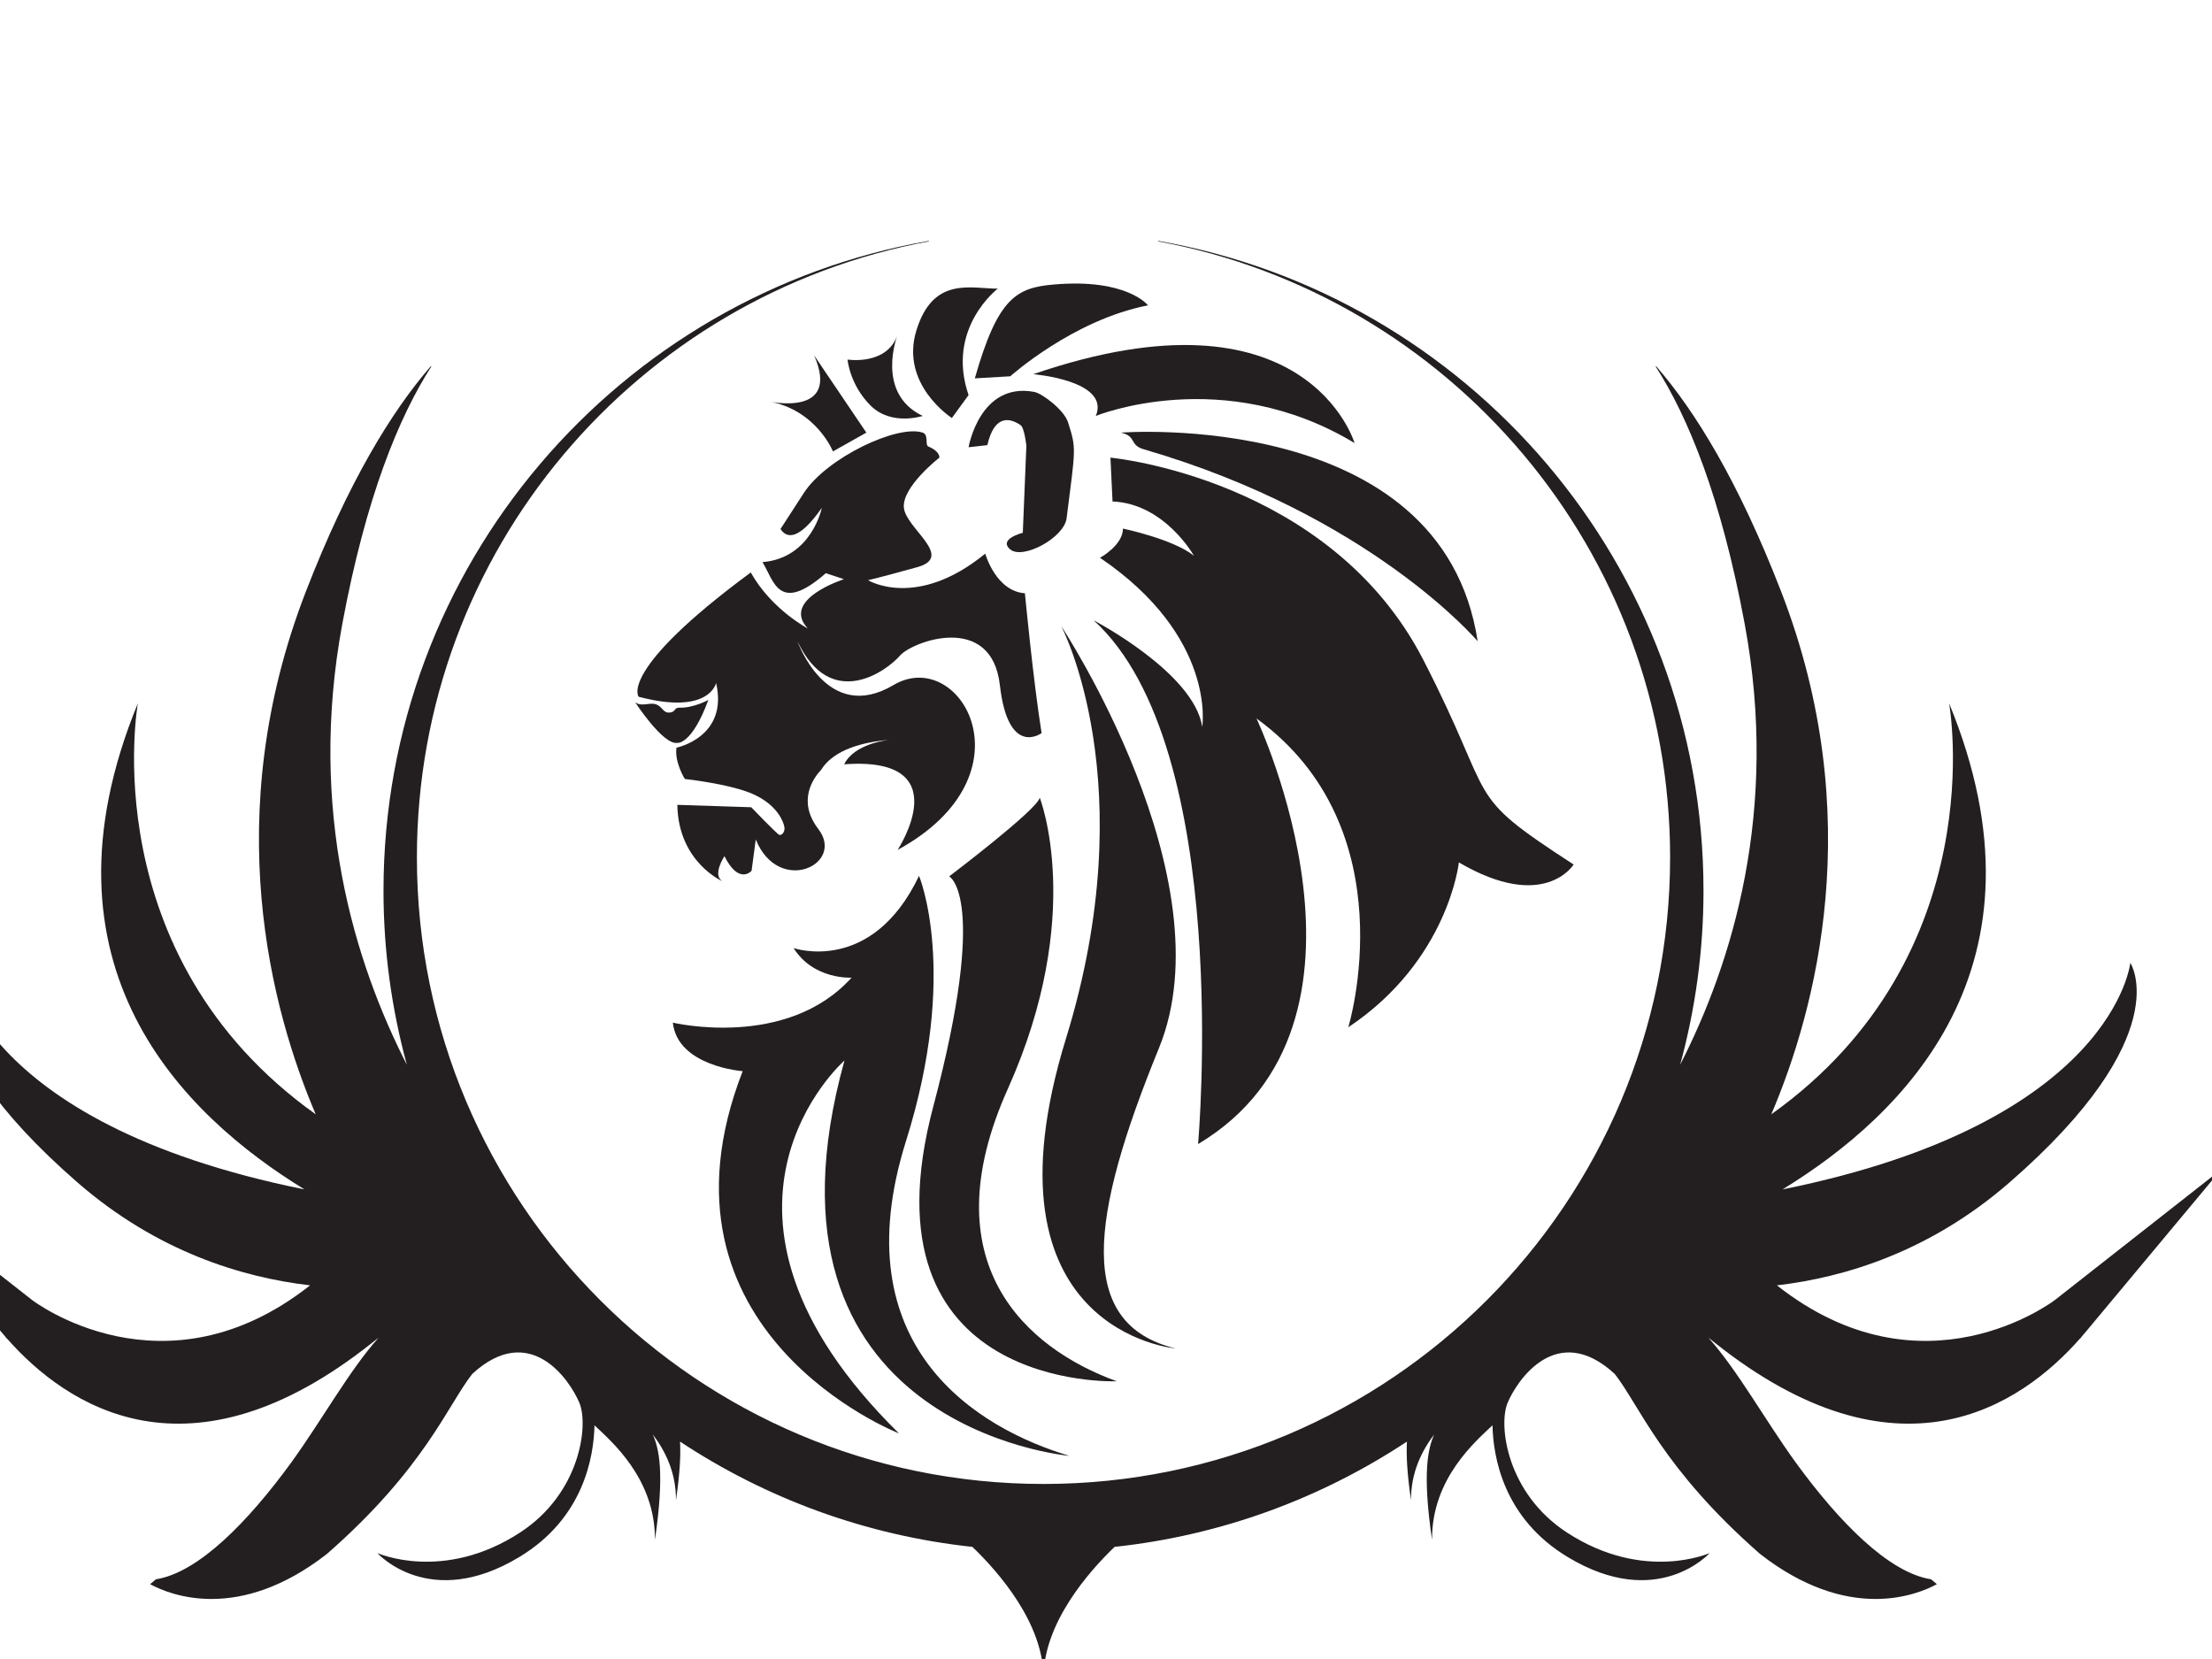 <?xml version="1.0"?><svg width="640" height="480" xmlns="http://www.w3.org/2000/svg">
 <title>jgtt</title>
 <g>
  <title>Layer 1</title>
  <g id="g5771">
   <g id="g5773">
    <path fill="#231f20" fill-rule="nonzero" id="path5775" d="m240.998,130.603c0,0 -4.83,-12.072 -18.714,-14.49c0,0 21.129,4.83 13.281,-13.278l15.093,22.335l-9.66,5.433"/>
    <path fill="#231f20" fill-rule="nonzero" id="path5777" d="m266.957,120.34c0,0 -9.057,3.018 -15.093,-3.018c-6.039,-6.039 -6.642,-13.284 -6.642,-13.284c0,0 11.472,1.812 14.49,-7.242c0,0 -6.642,16.902 7.245,23.544"/>
    <path fill="#231f20" fill-rule="nonzero" id="path5779" d="m275.408,120.943c0,0 -15.093,-9.66 -10.263,-25.353c4.83,-15.696 15.693,-12.075 23.544,-12.075c0,0 -15.093,11.472 -8.451,30.789l-4.83,6.639"/>
    <path fill="#231f20" fill-rule="nonzero" id="path5781" d="m304.985,82.309c-10.785,0.924 -16.26,3.648 -22.938,27.162l10.263,-0.6c0,0 18.111,-16.302 39.843,-20.526c0,0 -6.039,-7.848 -27.168,-6.036"/>
    <path fill="#231f20" fill-rule="nonzero" id="path5783" d="m298.952,108.265c0,0 22.335,1.812 18.108,12.075c0,0 36.825,-15.09 74.856,7.848c0,0 -13.884,-47.088 -92.964,-19.923"/>
    <path fill="#231f20" fill-rule="nonzero" id="path5785" d="m330.944,129.997c-4.314,-1.251 -1.959,-3.75 -6.639,-4.827c0,0 92.964,-7.245 103.227,60.366c0,0 -30.774,-36.423 -96.588,-55.539"/>
    <path fill="#231f20" fill-rule="nonzero" id="path5787" d="m321.287,132.412c0,0 63.444,5.85 90.549,58.557c21.732,42.258 10.869,38.031 43.464,59.16c0,0 -8.451,13.884 -33.201,-0.603c0,0 -3.018,28.374 -31.992,47.691c0,0 17.505,-57.348 -26.565,-89.346c0,0 41.652,88.137 -16.902,123.15c0,0 10.26,-114.699 -30.183,-151.521c0,0 28.974,15.093 31.389,30.789c0,0 4.23,-25.962 -29.577,-48.903c0,0 6.639,-3.621 6.639,-8.448c0,0 14.487,3.018 20.523,7.848c0,0 -8.448,-15.09 -23.541,-15.696l-0.603,-12.678"/>
    <path fill="#231f20" fill-rule="nonzero" id="path5789" d="m353.279,161.386c0,0 44.673,41.658 44.673,82.104c0,0 10.263,-55.539 -44.673,-82.104"/>
    <path fill="#231f20" fill-rule="nonzero" id="path5791" d="m295.289,123.007c-2.664,-1.839 -7.491,-3.579 -9.618,5.784l-5.433,0.606c0,0 3.234,-18.951 19.005,-16.005c2.253,0.423 8.622,5.166 9.783,8.826c2.442,7.692 2.172,7.257 -0.42,27.705c-0.717,5.7 -12.675,12.072 -16.296,9.051c-3.621,-3.018 3.621,-4.83 3.621,-4.83l1.029,-25.158c0,0 -0.552,-5.208 -1.671,-5.979"/>
    <path fill="#231f20" fill-rule="nonzero" id="path5793" d="m196.579,204.754c-1.641,-0.06 -1.002,1.317 -2.918,1.419c-1.915,0.099 -1.942,-1.794 -3.994,-2.427c-1.836,-0.573 -4.113,0.855 -5.903,-0.579c0,0 8.074,12.459 12.212,11.769c0,0 4.139,0.69 8.969,-12.417c0,0 -4.336,2.376 -8.367,2.235"/>
    <path fill="#231f20" fill-rule="nonzero" id="path5795" d="m307.04,181.135c0,0 48.288,73.122 28.284,122.1c-20.007,48.975 -24.141,79.884 4.83,86.919c0,0 -57.897,-4.848 -31.731,-89.679c22.764,-73.812 -1.383,-119.34 -1.383,-119.34"/>
    <path fill="#231f20" fill-rule="nonzero" id="path5797" d="m274.619,253.567c0,0 25.524,-19.317 26.214,-22.767c0,0 13.359,33.915 -9.243,84.258c-22.602,50.34 5.139,74.997 31.506,84.585c0,0 -74.997,3.084 -53.082,-79.449c16.194,-60.978 4.605,-66.627 4.605,-66.627"/>
    <path fill="#231f20" fill-rule="nonzero" id="path5799" d="m229.604,274.306c0,0 22.605,7.875 36.303,-20.892c0,0 11.643,27.738 -3.768,76.71c-18.789,59.709 20.889,83.22 47.259,91.095c0,0 -94.519,-8.22 -65.067,-114.381c0,0 -49.657,43.491 15.753,107.874c0,0 -74.656,-29.109 -45.205,-104.79c0,0 -18.836,-1.368 -20.206,-14.04c0,0 32.875,7.875 51.712,-13.017c0,0 -10.959,0.684 -16.782,-8.559"/>
    <path fill="#231f20" fill-rule="nonzero" id="path5801" d="m296.537,171.652c-8.454,-0.603 -11.472,-11.469 -11.472,-11.469c-19.92,16.296 -33.912,7.689 -33.912,7.689c0,0 3.384,-0.762 14.25,-3.78c10.866,-3.021 -3.276,-11.154 -3.882,-17.19c-0.603,-6.036 10.266,-14.49 10.266,-14.49c0,0 0.303,-1.764 -3.186,-3.216c-1.032,-0.432 0.165,-3.423 -1.644,-4.026c-7.245,-2.415 -27.768,7.242 -34.41,17.505c-2.223,3.435 -4.575,7.065 -6.726,10.383c1.746,2.679 5.208,3.516 11.955,-6.123c0,0 -2.907,14.538 -17.157,15.702c3.36,5.556 4.737,15.087 18.321,3.198l5.235,1.746c0,0 -18.318,5.817 -10.467,14.247c0,0 -10.473,-5.466 -16.489,-16.194c-38.524,28.422 -32.447,35.952 -32.447,35.952c20.525,5.433 22.419,-3.978 22.419,-3.978c3.622,15.696 -11.469,18.714 -11.469,18.714c-0.604,4.23 2.414,9.057 2.414,9.057c8.692,1.062 13.861,2.346 16.941,3.321c10.405,3.285 11.911,10.131 11.911,10.929c0,1.506 -1.044,2.085 -1.5,1.935c-0.678,-0.222 -8.126,-8.001 -8.126,-8.001l-21.385,-0.693c0.254,16.548 13.027,22.086 13.027,22.086c-3.019,-1.809 0.603,-7.242 0.603,-7.242c4.226,8.451 7.848,4.227 7.848,4.227l1.208,-9.054c6.639,16.299 25.956,7.242 18.108,-3.018c-6.252,-8.181 -1.398,-14.811 0.837,-17.172c2.064,-3.345 7.194,-7.626 19.923,-8.664c0.102,-0.012 0.159,-0.018 0.159,-0.018c-0.054,0.003 -0.105,0.012 -0.159,0.018c-1.332,0.135 -10.437,1.296 -13.284,7.104c33.408,-2.454 15.465,24.765 15.465,24.765c39.84,-21.732 18.111,-59.16 -1.209,-47.688c-19.314,11.469 -27.768,-12.678 -27.768,-12.678c9.66,20.526 25.959,8.451 29.58,4.227c3.621,-4.227 26.562,-12.678 28.977,8.451c2.412,21.129 12.072,13.884 12.072,13.884c-2.415,-15.09 -4.827,-40.446 -4.827,-40.446"/>
    <path fill="#231f20" fill-rule="evenodd" id="path5803" d="m593.471,377.212c0.063,-0.063 0.114,-0.12 0.168,-0.183l0.036,0.036l-0.204,0.147zm-583.316,-0.147l0.037,-0.036c0.054,0.063 0.114,0.12 0.166,0.183l-0.204,-0.147zm584.453,-0.975c-0.381,0.285 -38.19,29.169 -80.49,-4.197c19.671,-2.292 44.259,-9.768 67.197,-29.688c49.041,-42.633 35.052,-63.63 35.052,-63.63c0,0 -4.671,46.176 -100.623,65.556c34.938,-21.414 79.533,-64.425 48.189,-140.652c0,0 13.224,72.813 -51.441,118.926c12.783,-29.976 28.053,-86.199 2.847,-151.251c-12.318,-31.788 -24.81,-52.086 -36.036,-65.058c-0.111,-0.051 -0.231,-0.12 -0.339,-0.171c9.456,14.703 19.023,37.944 25.839,74.649c10.023,54.006 -3.591,97.98 -18.678,127.476c4.371,-16.038 6.75,-32.904 6.75,-50.322c0,-94.167 -68.169,-172.347 -157.824,-188.046c0.012,0.06 0.027,0.108 0.039,0.162c84.273,15.588 148.125,89.418 148.125,178.224c0,100.122 -81.168,181.29 -181.296,181.29c-100.127,0 -181.298,-81.168 -181.298,-181.29c0,-88.806 63.847,-162.636 148.127,-178.224c0.006,-0.054 0.021,-0.102 0.033,-0.162c-89.663,15.699 -157.824,93.879 -157.824,188.046c0,17.43 2.383,34.284 6.756,50.331c-15.09,-29.496 -28.71,-73.479 -18.683,-127.485c6.813,-36.705 16.383,-59.946 25.841,-74.649c-0.111,0.051 -0.23,0.12 -0.342,0.171c-11.225,12.972 -23.711,33.27 -36.034,65.058c-25.209,65.052 -9.938,121.275 2.848,151.251c-64.666,-46.113 -51.449,-118.926 -51.449,-118.926c-31.34,76.227 13.256,119.238 48.193,140.652c-95.951,-19.38 -100.625,-65.556 -100.625,-65.556c0,0 -13.989,20.997 35.054,63.63c22.936,19.92 47.517,27.396 67.199,29.688c-42.304,33.366 -80.118,4.485 -80.491,4.197l-48.042,-37.716l39.113,46.902c0.402,0.486 0.824,0.972 1.252,1.461c0.129,0.219 0.231,0.366 0.231,0.366l0.199,0.132c17.291,19.635 52.769,43.44 105.838,1.155c0.585,-0.459 1.088,-0.867 1.44,-1.134c0.076,-0.066 0.166,-0.117 0.246,-0.177c-8.447,9.45 -16.166,23.517 -25.268,36.12c-12.458,17.088 -26.826,31.821 -39.128,33.741l-1.671,1.416c6.066,3.276 25.745,11.028 51.127,-8.733c28.341,-24.765 35.023,-43.185 42.095,-52.122c16.805,-15.414 28.303,1.989 30.964,8.352c2.741,6.417 0.332,26.166 -17.147,37.554c-22.25,14.493 -41.302,5.937 -41.302,5.937c0,0 15.047,16.848 41.033,1.179c18.652,-11.202 21.612,-29.013 21.799,-38.145c4.691,4.488 17.602,15.303 17.49,33.132c2.864,-19.452 1.157,-26.475 -0.621,-30.471c3.538,4.656 6.76,10.953 6.708,19.017c1.15,-7.806 1.392,-13.143 1.179,-16.959c24.765,16.371 53.562,27.129 84.585,30.462c7.536,7.23 20.574,22.098 20.574,37.897c0,-15.799 13.026,-30.667 20.568,-37.897c31.023,-3.333 59.82,-14.091 84.585,-30.462c-0.213,3.816 0.027,9.153 1.179,16.959c-0.048,-8.064 3.168,-14.361 6.702,-19.017c-1.77,3.996 -3.48,11.019 -0.621,30.471c-0.108,-17.829 12.807,-28.644 17.496,-33.132c0.186,9.132 3.147,26.943 21.801,38.145c25.98,15.669 41.031,-1.179 41.031,-1.179c0,0 -19.053,8.556 -41.295,-5.937c-17.478,-11.388 -19.893,-31.137 -17.154,-37.554c2.664,-6.363 14.16,-23.766 30.966,-8.352c7.071,8.937 13.755,27.357 42.09,52.122c25.386,19.761 45.063,12.009 51.132,8.733l-1.668,-1.416c-12.306,-1.92 -26.676,-16.653 -39.129,-33.741c-9.105,-12.603 -16.824,-26.67 -25.272,-36.12c0.075,0.06 0.165,0.111 0.246,0.177c0.354,0.267 0.858,0.675 1.434,1.134c53.082,42.285 88.554,18.48 105.846,-1.155l0.198,-0.132c0,0 0.102,-0.147 0.231,-0.366c0.429,-0.489 0.849,-0.975 1.248,-1.461l39.111,-46.902l-48.036,37.716"/>
   </g>
  </g>
 </g>
</svg>